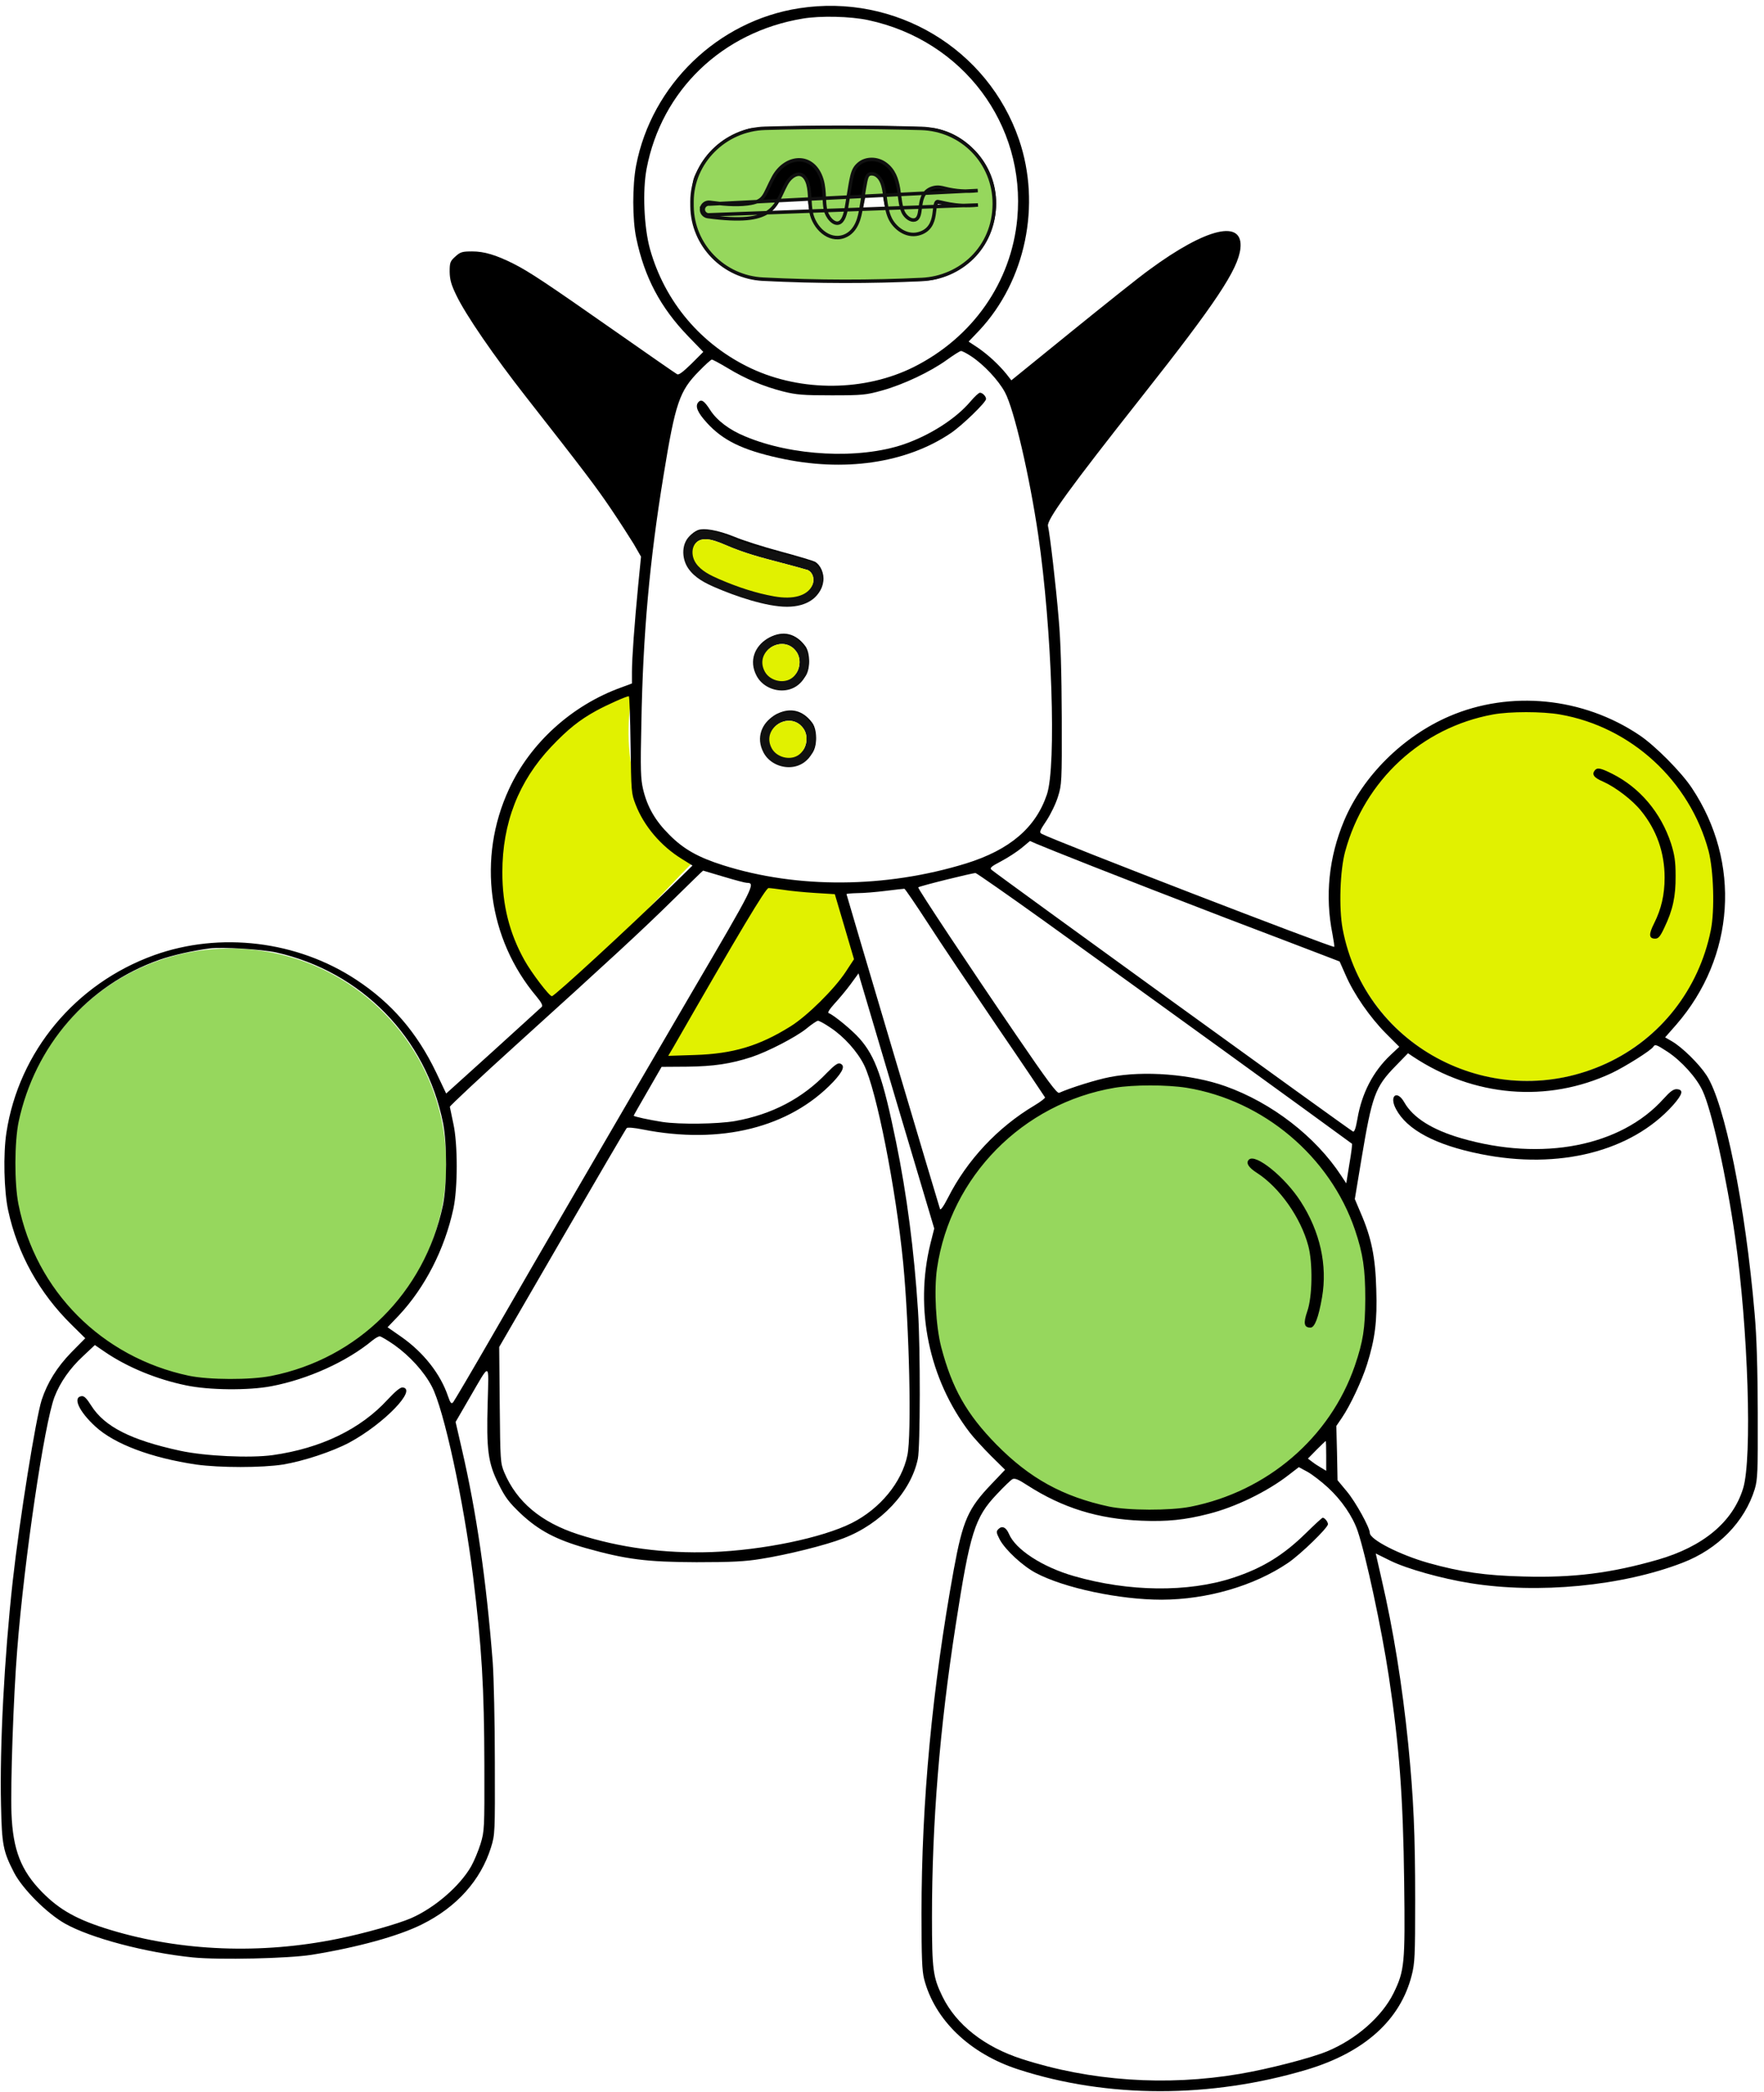 <?xml version="1.0" encoding="UTF-8"?> <svg xmlns="http://www.w3.org/2000/svg" width="253" height="300" viewBox="0 0 253 300" fill="none"><g clip-path="url(#clip0_127_43)"><circle cx="219" cy="128" r="27" fill="#E1F100"></circle><ellipse cx="165" cy="186.5" rx="32" ry="31.5" fill="#96D75D"></ellipse><path d="M108.53 126.347C112.351 125.607 112.679 127.869 121.029 126.847C119.5 127.5 125.5 139.001 120.5 142.001C116 149.501 99.521 153.103 94.529 151.347C96.936 149.692 106.529 132.347 108.53 126.347Z" fill="#E1F100"></path><path d="M99.5 123.5C94.5 128.5 90.5 133.5 79 143.5C79 143 71 140.412 71 125.5C71 110.588 79.5 101.5 91 99C89 104 90 120 99.5 123.5Z" fill="#E1F100"></path><circle cx="33" cy="167" r="31" fill="#96D75D"></circle><path d="M114.604 1.187C102.971 2.988 93.464 12.166 91.237 23.721C90.687 26.597 90.687 31.498 91.262 34.174C92.438 39.776 94.715 44.078 98.692 48.205L100.869 50.455L99.168 52.156C97.967 53.331 97.341 53.807 97.116 53.657C96.916 53.556 92.888 50.755 88.135 47.429C78.278 40.527 75.901 38.951 73.624 37.801C71.122 36.55 69.446 36.05 67.72 36.05C66.319 36.05 66.019 36.125 65.318 36.775C64.567 37.451 64.492 37.626 64.492 38.976C64.517 40.127 64.718 40.827 65.443 42.327C66.794 45.153 70.822 51.006 75.425 56.883C83.807 67.587 85.458 69.762 87.609 72.939C88.81 74.714 90.286 77.015 90.887 77.99L91.938 79.816L91.537 83.868C90.987 89.57 90.637 94.371 90.637 96.347V97.998L89.085 98.573C82.03 101.124 76.051 106.526 72.999 113.153C68.42 123.032 69.971 134.611 76.951 142.889C77.677 143.764 77.877 144.19 77.702 144.365C77.552 144.515 74.4 147.366 70.722 150.717L63.992 156.794L62.566 153.793C59.814 148.041 56.161 143.814 51.108 140.488C42.626 134.886 31.543 133.561 22.086 136.962C10.803 141.038 2.697 150.792 0.921 162.396C0.445 165.472 0.571 170.774 1.171 173.55C2.522 179.803 5.649 185.405 10.253 189.931L12.229 191.882L10.203 193.933C8.151 196.058 6.8 198.234 5.974 200.735C5.124 203.436 2.822 217.741 1.821 226.745C0.621 237.624 -0.055 250.403 0.145 258.831C0.27 264.558 0.445 265.434 2.022 268.51C3.247 270.861 6.75 274.362 9.327 275.813C13.005 277.888 20.96 279.989 27.69 280.664C31.518 281.039 41.3 280.814 44.678 280.289C51.308 279.214 57.112 277.613 60.489 275.938C65.493 273.462 68.946 269.61 70.422 264.884C70.997 263.033 70.997 262.808 70.972 252.629C70.972 246.927 70.822 240.5 70.672 238.374C69.746 226.52 68.345 216.866 66.219 207.688L65.343 203.886L67.344 200.435C70.372 195.233 70.097 195.183 69.946 201.11C69.746 207.888 69.996 209.763 71.498 212.765C72.448 214.69 72.949 215.365 74.7 217.041C77.277 219.442 79.704 220.742 84.007 221.968C89.786 223.593 92.738 223.969 99.893 223.994C104.872 223.994 106.898 223.894 109.15 223.518C112.828 222.943 118.482 221.543 120.959 220.567C126.363 218.517 130.666 213.915 131.642 209.163C131.992 207.463 132.017 193.357 131.667 187.98C131.116 179.377 130.065 171.274 128.514 163.722C126.638 154.568 125.562 151.492 123.286 148.916C122.235 147.716 119.558 145.515 118.857 145.265C118.657 145.215 118.957 144.715 119.683 143.914C120.308 143.239 121.359 141.989 121.985 141.138L123.135 139.563L123.361 140.388C123.486 140.838 125.937 149.066 128.79 158.695L133.993 176.151L133.443 178.327C131.141 187.705 133.243 197.759 139.072 205.387C139.648 206.137 141.049 207.663 142.149 208.763L144.151 210.739L142.224 212.765C138.847 216.291 138.096 217.966 136.795 225.044C133.718 241.975 132.167 258.331 132.167 274.362C132.167 280.689 132.242 282.59 132.542 283.765C134.068 289.643 139.097 294.469 146.052 296.72C158.837 300.872 173.647 300.872 187.458 296.745C195.689 294.269 200.842 289.643 202.469 283.24C202.919 281.49 202.969 280.464 202.969 272.461C202.969 262.933 202.744 257.856 201.968 250.003C201.118 241.625 199.842 233.697 198.14 226.369L197.315 222.743L199.441 223.794C201.793 224.944 206.772 226.344 210.85 226.995C220.607 228.57 232.666 227.42 241.322 224.069C246.401 222.118 250.229 218.217 251.68 213.49C252.08 212.139 252.13 211.039 252.105 202.611C252.08 196.209 251.955 191.682 251.655 188.356C250.329 172.85 247.377 158.17 244.75 154.168C243.649 152.493 241.247 150.142 239.771 149.291L238.82 148.741L240.421 146.916C248.853 137.212 249.753 123.632 242.648 112.978C241.122 110.677 237.369 106.901 235.118 105.4C227.037 99.973 216.604 98.948 207.873 102.699C201.243 105.55 195.488 111.253 192.786 117.655C190.585 122.882 190.009 128.484 191.11 133.936C191.285 134.886 191.41 135.711 191.36 135.761C191.185 135.962 151.181 120.531 149.405 119.556C149.029 119.355 149.104 119.13 150.08 117.68C150.681 116.78 151.431 115.229 151.731 114.254C152.282 112.503 152.307 112.153 152.282 102.949C152.257 96.472 152.132 91.921 151.831 88.619C151.456 84.068 150.581 76.565 150.305 75.415C150.105 74.539 153.508 69.862 163.815 56.808C174.423 43.378 177.55 38.651 177.901 35.65C178.376 31.398 173.097 32.599 164.841 38.676C163.44 39.676 158.436 43.678 153.683 47.529L145.051 54.532L144.326 53.606C143.2 52.231 141.699 50.855 140.248 49.855L138.922 48.98L140.473 47.354C147.103 40.252 149.355 29.373 146.152 20.019C141.674 6.965 128.389 -0.963 114.604 1.187ZM124.536 2.888C138.096 5.789 147.153 17.843 145.902 31.348C145.051 40.452 139.522 48.38 131.041 52.631C124.011 56.132 114.979 56.208 107.749 52.831C100.569 49.455 95.34 43.278 93.213 35.675C92.363 32.574 92.138 27.372 92.738 24.196C94.865 12.967 103.596 4.564 115.155 2.663C117.681 2.238 121.985 2.338 124.536 2.888ZM139.322 51.106C141.099 52.281 143.225 54.532 144.151 56.282C145.452 58.733 147.653 68.212 148.904 76.69C150.881 90.195 151.531 109.777 150.155 113.903C148.554 118.68 144.826 121.856 138.547 123.807C127.013 127.358 114.354 127.433 103.696 124.057C100.144 122.932 98.042 121.756 96.016 119.706C93.989 117.705 92.838 115.704 92.238 113.178C91.888 111.703 91.837 110.352 91.988 103.7C92.213 90.995 93.163 80.391 95.165 68.187C96.866 57.758 97.442 56.057 100.269 53.206C101.144 52.306 101.97 51.556 102.095 51.556C102.22 51.556 103.246 52.106 104.372 52.781C106.924 54.332 109.5 55.407 112.327 56.132C114.229 56.608 115.18 56.683 119.283 56.683C123.711 56.683 124.211 56.633 126.538 55.982C129.59 55.132 133.443 53.306 135.795 51.606C136.77 50.906 137.671 50.33 137.821 50.33C137.971 50.305 138.647 50.655 139.322 51.106ZM90.436 106.751C90.537 113.503 90.537 113.753 91.162 115.354C92.363 118.455 94.79 121.306 97.792 123.157L99.318 124.107L95.79 127.558C90.061 133.135 79.528 142.839 79.153 142.839C78.778 142.839 76.226 139.488 75.225 137.687C73.074 133.836 72.048 129.809 72.048 125.083C72.048 118.005 74.375 112.028 79.053 107.076C81.455 104.55 83.081 103.25 85.483 101.924C87.084 101.049 89.786 99.848 90.186 99.823C90.286 99.823 90.386 102.949 90.436 106.751ZM223.759 102.449C233.942 104.225 242.348 111.953 245.05 122.006C245.775 124.807 245.95 130.51 245.375 133.361C243.674 141.839 238.145 148.891 230.414 152.468C214.452 159.845 195.789 150.342 192.561 133.161C192.011 130.184 192.186 124.757 192.937 122.056C195.714 111.878 203.895 104.325 214.102 102.449C216.504 101.999 221.232 101.999 223.759 102.449ZM156.685 124.207C160.613 125.758 169.169 129.084 175.699 131.585C182.229 134.061 188.608 136.512 189.859 136.987L192.136 137.862L192.987 139.788C194.162 142.514 196.464 145.84 198.741 148.141L200.692 150.092L199.441 151.267C196.94 153.618 195.313 156.744 194.688 160.42C194.463 161.721 194.263 162.321 194.062 162.246C193.712 162.121 142.725 125.208 142.199 124.707C141.924 124.432 142.174 124.232 143.6 123.482C144.551 122.982 145.852 122.131 146.528 121.581L147.728 120.581L148.629 120.981C149.129 121.206 152.757 122.657 156.685 124.207ZM103.796 125.708C105.372 126.183 106.873 126.583 107.099 126.583C108.4 126.608 108.3 126.808 99.168 142.389C87.509 162.346 77.277 179.928 70.622 191.482C67.695 196.559 65.143 200.885 64.993 201.06C64.743 201.335 64.593 201.185 64.267 200.235C63.191 197.009 60.74 193.908 57.562 191.682L55.586 190.306L57.187 188.631C60.94 184.629 63.767 179.127 65.018 173.35C65.668 170.349 65.668 164.022 65.018 161.096C64.768 159.92 64.542 158.845 64.517 158.695C64.517 158.57 68.77 154.568 73.999 149.842C87.784 137.362 92.013 133.461 96.641 128.909C98.918 126.683 100.794 124.832 100.844 124.832C100.869 124.832 102.195 125.233 103.796 125.708ZM149.805 132.085C164.216 142.439 188.809 160.245 193.912 163.997C193.962 164.022 193.812 165.322 193.537 166.873L193.087 169.674L192.361 168.573C188.683 162.971 182.429 158.12 175.749 155.744C170.92 154.018 164.04 153.468 159.137 154.443C157.31 154.793 153.583 155.944 151.906 156.694C151.606 156.819 150.205 154.943 145.752 148.416C138.997 138.537 131.567 127.333 131.692 127.233C131.917 127.033 139.597 125.133 139.923 125.183C140.123 125.233 144.576 128.334 149.805 132.085ZM112.352 127.583C113.278 127.734 115.305 127.934 116.881 128.034L119.733 128.209L121.109 132.86L122.485 137.537L121.284 139.363C119.658 141.839 115.755 145.69 113.378 147.166C108.85 149.992 105.122 151.092 99.693 151.267L95.84 151.392L96.566 150.167C106.123 133.511 109.826 127.333 110.226 127.333C110.476 127.333 111.427 127.458 112.352 127.583ZM133.093 132.385C134.844 135.111 139.347 141.789 143.05 147.241C146.778 152.693 149.83 157.244 149.88 157.344C149.93 157.444 149.255 157.97 148.379 158.495C143.075 161.646 138.697 166.348 135.97 171.725C135.319 173 134.894 173.575 134.819 173.35C134.619 172.8 121.409 128.334 121.409 128.209C121.409 128.134 122.11 128.084 122.985 128.059C123.836 128.059 125.662 127.909 127.038 127.734C128.414 127.558 129.615 127.433 129.715 127.433C129.815 127.458 131.341 129.684 133.093 132.385ZM39.599 136.562C51.833 139.313 61.09 148.791 63.542 161.021C64.142 164.047 64.117 169.949 63.517 172.85C60.865 185.355 51.333 194.808 38.924 197.284C35.896 197.884 29.992 197.859 27.09 197.259C14.581 194.608 5.124 185.079 2.647 172.675C2.047 169.649 2.072 163.747 2.672 160.846C4.999 149.942 12.554 141.238 22.887 137.612C24.838 136.937 27.615 136.312 30.092 135.987C31.893 135.761 37.523 136.112 39.599 136.562ZM119.132 147.366C121.059 148.641 122.985 150.792 123.936 152.718C125.712 156.344 128.489 170.374 129.54 181.103C130.416 190.281 130.766 205.687 130.141 208.663C129.34 212.539 126.238 216.316 122.185 218.367C117.907 220.517 109.4 222.268 102.02 222.543C95.29 222.768 88.885 221.918 82.906 219.992C77.602 218.267 74.124 215.365 72.323 211.114C71.773 209.788 71.748 209.463 71.673 201.435L71.598 193.132L80.629 177.552C85.608 168.974 89.761 161.871 89.886 161.746C90.011 161.621 90.962 161.696 92.188 161.946C103.346 164.147 113.228 161.696 119.483 155.144C120.934 153.593 121.259 152.768 120.483 152.493C120.183 152.368 119.658 152.743 118.607 153.818C115.105 157.494 110.726 159.795 105.397 160.746C102.921 161.171 97.517 161.246 95.015 160.871C93.113 160.571 90.887 160.095 90.887 159.97C90.887 159.92 91.787 158.345 92.888 156.444L94.89 152.968L98.592 152.943C102.37 152.893 104.772 152.543 107.774 151.567C110.126 150.792 114.129 148.716 115.655 147.491C116.405 146.866 117.156 146.365 117.306 146.365C117.481 146.34 118.282 146.79 119.132 147.366ZM239.145 150.792C241.122 152.092 243.324 154.493 244.199 156.419C245.475 159.12 247.627 168.748 248.853 177.352C250.729 190.431 251.329 209.138 250.003 213.415C248.527 218.217 244.274 221.768 237.744 223.644C231.04 225.569 225.636 226.244 218.53 226.044C213.076 225.919 209.474 225.394 204.845 224.094C200.717 222.918 196.464 220.742 196.464 219.792C196.464 219.042 194.438 215.365 193.187 213.865L191.836 212.239L191.761 208.338L191.661 204.462L192.461 203.286C193.687 201.485 195.338 197.934 196.064 195.633C197.215 191.957 197.54 189.456 197.39 184.854C197.265 180.228 196.689 177.427 195.138 173.875L194.313 171.925L195.263 166.198C196.789 157.069 197.215 155.869 200.142 152.868L201.943 151.017L202.644 151.492C211.375 157.294 221.933 158.17 231.14 153.868C233.091 152.943 236.794 150.617 237.119 150.092C237.369 149.692 237.569 149.767 239.145 150.792ZM170.195 155.969C181.203 157.769 190.76 165.822 194.338 176.351C195.488 179.752 195.814 181.953 195.814 186.23C195.789 190.506 195.513 192.307 194.313 195.833C190.76 206.137 181.753 213.865 170.745 216.041C167.793 216.616 161.814 216.591 159.062 216.016C152.432 214.59 147.678 211.964 142.925 207.137C138.647 202.786 136.545 199.06 134.994 193.157C134.219 190.156 133.943 184.979 134.394 181.853C136.32 168.698 146.678 158.195 159.862 155.969C162.564 155.519 167.368 155.519 170.195 155.969ZM56.537 192.832C58.763 194.408 60.84 196.684 61.941 198.809C63.667 202.086 66.469 215.04 67.845 225.994C69.096 236.123 69.446 241.95 69.471 253.129C69.496 262.283 69.471 262.558 68.921 264.383C68.595 265.409 67.995 266.859 67.57 267.61C65.944 270.436 62.391 273.512 59.013 275.012C57.137 275.838 52.183 277.238 48.456 277.988C37.448 280.239 26.014 279.789 15.907 276.738C11.103 275.287 8.576 273.887 6 271.261C2.997 268.185 1.846 265.209 1.646 260.007C1.496 255.905 1.922 243.301 2.472 236.498C3.498 223.418 6.35 204.236 7.801 200.335C8.601 198.234 10.027 196.183 11.929 194.433L13.605 192.857L15.031 193.833C18.259 196.033 22.437 197.759 26.665 198.634C29.967 199.335 35.646 199.385 38.924 198.759C44.178 197.759 49.757 195.233 53.434 192.182C53.835 191.857 54.285 191.607 54.46 191.607C54.635 191.607 55.561 192.157 56.537 192.832ZM190.21 208.763V210.889L189.509 210.464C189.109 210.239 188.533 209.863 188.183 209.588L187.583 209.138L188.834 207.863C189.509 207.188 190.11 206.612 190.135 206.612C190.185 206.612 190.21 207.588 190.21 208.763ZM190.46 213.29C192.411 215.09 193.987 217.391 194.713 219.492C195.889 222.943 198.14 233.422 199.191 240.375C200.692 250.328 201.243 257.681 201.393 269.885C201.543 281.565 201.443 282.565 199.867 285.791C198.19 289.167 194.513 292.394 190.36 294.119C188.008 295.095 181.903 296.67 177.75 297.37C167.268 299.146 156.36 298.396 146.553 295.22C141.199 293.494 137.146 290.318 135.169 286.266C133.818 283.49 133.668 282.44 133.668 274.887C133.668 261.407 134.769 247.802 137.071 232.997C139.122 219.742 139.798 217.566 143 214.215C143.976 213.165 144.976 212.214 145.202 212.089C145.552 211.914 146.052 212.114 147.353 212.965C152.407 216.216 157.511 217.791 163.715 218.041C167.368 218.192 169.92 217.941 173.322 217.066C177.15 216.116 181.778 213.865 184.856 211.464L186.282 210.364L187.533 211.039C188.208 211.414 189.534 212.439 190.46 213.29Z" fill="black"></path><path d="M107.424 18.443C104.171 19.319 101.519 21.47 100.018 24.445C99.293 25.846 99.268 26.071 99.268 29.047C99.268 32.173 99.268 32.198 100.219 34.099C101.795 37.3 104.547 39.376 108.149 40.076C109.325 40.301 113.003 40.401 121.284 40.401C131.416 40.401 132.993 40.351 134.394 39.976C136.645 39.376 138.196 38.451 139.798 36.775C143.876 32.498 143.901 25.896 139.898 21.669C138.246 19.919 136.42 18.869 134.243 18.418C131.767 17.893 109.4 17.918 107.424 18.443ZM133.493 18.794C139.147 19.719 143.15 25.196 142.224 30.748C141.474 35.275 138.096 38.676 133.518 39.601C132.517 39.801 128.489 39.901 120.909 39.876C108.45 39.876 107.199 39.751 104.697 38.251C102.971 37.2 101.244 35.325 100.419 33.549C99.843 32.298 99.768 31.873 99.768 29.172C99.768 26.346 99.818 26.071 100.494 24.671C101.895 21.795 104.772 19.569 107.899 18.893C109.6 18.518 131.316 18.418 133.493 18.794Z" fill="black"></path><path d="M113.028 22.995C111.752 23.62 111.377 24.046 110.076 26.447C109.025 28.422 109.025 28.422 107.649 28.772C106.598 29.023 105.723 29.047 103.896 28.872C101.995 28.672 101.42 28.697 100.969 28.972C100.394 29.323 100.219 30.148 100.619 30.773C100.919 31.248 102.645 31.523 105.397 31.548C109.475 31.548 110.726 30.923 112.253 28.022C113.528 25.646 113.829 25.296 114.554 25.296C115.355 25.296 115.655 25.996 115.83 28.122C116.005 30.548 116.506 32.074 117.481 32.974C118.957 34.374 120.033 34.624 121.484 33.924C122.835 33.274 123.386 32.149 124.011 28.697C124.311 26.947 124.712 25.396 124.862 25.246C125.312 24.796 126.338 26.071 126.513 27.322C127.088 31.098 127.589 32.174 129.14 33.224C130.666 34.249 133.018 33.824 133.768 32.349C133.968 31.974 134.194 31.123 134.294 30.473L134.494 29.247L136.02 29.473C138.197 29.773 140.848 29.673 141.299 29.298C141.749 28.922 141.799 27.697 141.374 27.347C141.199 27.222 139.923 27.047 138.547 26.947C137.171 26.872 135.62 26.747 135.094 26.647C133.193 26.322 132.067 27.347 131.742 29.673C131.567 31.048 131.191 31.423 130.491 30.923C129.865 30.498 129.59 29.673 129.165 27.122C128.84 25.096 128.214 23.971 126.913 23.095C125.287 21.995 122.81 22.72 122.135 24.496C122.01 24.796 121.734 26.146 121.509 27.497C120.984 30.748 120.709 31.548 120.183 31.548C119.283 31.548 118.832 30.623 118.532 28.097C118.357 26.747 118.032 25.246 117.782 24.721C116.906 22.845 114.879 22.12 113.028 22.995Z" fill="black"></path><path d="M139.172 57.583C137.096 60.034 133.393 62.41 129.615 63.71C123.236 65.886 113.603 65.411 106.849 62.56C104.597 61.635 102.821 60.284 101.87 58.809C100.994 57.433 100.569 57.183 100.144 57.683C99.668 58.258 100.044 59.159 101.395 60.634C103.671 63.135 106.473 64.511 111.677 65.661C120.984 67.737 129.965 66.436 136.395 62.085C138.046 60.959 141.424 57.683 141.424 57.208C141.424 56.833 140.924 56.308 140.548 56.308C140.373 56.308 139.773 56.883 139.172 57.583Z" fill="black"></path><path d="M100.019 76.04C98.292 76.815 97.667 79.141 98.693 80.942C99.518 82.367 101.019 83.392 103.946 84.518C108.074 86.144 110.226 86.669 112.778 86.669C114.704 86.694 115.18 86.619 116.03 86.118C117.306 85.368 117.932 84.543 118.082 83.342C118.232 82.242 117.682 80.992 116.881 80.541C116.581 80.391 114.354 79.716 111.927 79.066C109.501 78.416 106.498 77.465 105.272 76.94C102.946 76.015 100.894 75.64 100.019 76.04ZM104.847 78.216C106.048 78.691 109.05 79.641 111.527 80.316C116.406 81.642 117.081 82.042 116.781 83.292C116.431 84.768 114.329 85.743 112.052 85.443C108.95 85.043 103.371 83.167 101.32 81.792C99.318 80.491 98.843 78.191 100.394 77.365C101.194 76.965 102.195 77.14 104.847 78.216Z" fill="black"></path><path d="M110.376 91.395C107.474 92.946 107.474 96.772 110.401 98.273C112.303 99.248 114.179 98.773 115.505 96.972C116.23 95.997 116.23 93.646 115.505 92.646C114.154 90.82 112.328 90.37 110.376 91.395ZM113.829 92.721C114.129 92.896 114.504 93.496 114.679 94.021C115.305 96.147 113.428 98.023 111.427 97.272C110.251 96.822 109.325 95.447 109.5 94.471C109.901 92.521 112.127 91.62 113.829 92.721Z" fill="black"></path><path d="M111.452 102.349C110.201 102.974 109.15 104.575 109.15 105.85C109.175 108.026 111.402 109.977 113.628 109.752C114.804 109.627 115.705 109.077 116.506 107.976C117.231 107.001 117.231 104.65 116.506 103.65C115.18 101.849 113.403 101.399 111.452 102.349ZM114.829 103.725C115.13 103.9 115.505 104.5 115.68 105.025C116.506 107.801 113.253 109.627 111.252 107.526C109.075 105.275 112.152 101.974 114.829 103.725Z" fill="black"></path><path d="M228.738 110.452C228.262 111.027 228.588 111.503 229.889 112.053C231.69 112.853 234.117 114.704 235.343 116.229C237.594 118.98 238.745 122.231 238.745 125.833C238.745 128.309 238.27 130.334 237.244 132.385C236.443 133.961 236.468 134.586 237.394 134.586C237.845 134.586 238.12 134.286 238.72 132.985C239.921 130.484 240.346 128.534 240.321 125.583C240.321 123.482 240.171 122.557 239.671 120.956C238.22 116.529 235.218 112.953 231.24 110.952C229.538 110.102 229.088 110.027 228.738 110.452Z" fill="black"></path><path d="M238.62 157.519C232.491 164.372 221.182 166.573 209.549 163.196C205.421 161.996 202.669 160.27 201.418 158.07C200.367 156.194 199.191 157.119 200.217 159.02C201.793 161.996 205.871 164.172 212.351 165.472C223.609 167.748 234.017 165.097 239.971 158.445C241.347 156.869 241.497 156.244 240.497 156.169C240.021 156.144 239.546 156.494 238.62 157.519Z" fill="black"></path><path d="M179.126 166.273C178.651 166.723 179.051 167.398 180.277 168.173C183.505 170.249 186.557 174.576 187.633 178.602C188.308 181.078 188.233 185.98 187.483 188.056C186.907 189.756 187.032 190.356 187.958 190.356C188.558 190.356 189.109 188.906 189.609 186.03C190.41 181.428 189.334 176.576 186.532 172.25C184.28 168.749 180.052 165.347 179.126 166.273Z" fill="black"></path><path d="M55.611 200.66C51.733 204.911 46.029 207.662 39.124 208.638C35.896 209.088 29.417 208.788 25.839 208.013C18.784 206.487 14.981 204.561 13.08 201.535C12.429 200.51 12.079 200.135 11.704 200.185C10.378 200.335 11.328 202.386 13.705 204.561C16.432 207.062 21.711 209.038 28.116 209.988C31.543 210.464 37.523 210.464 40.6 209.988C43.577 209.488 47.655 208.138 50.107 206.837C55.06 204.161 59.914 199.159 57.737 198.934C57.412 198.909 56.712 199.485 55.611 200.66Z" fill="black"></path><path d="M187.307 219.817C184.08 222.993 181.028 224.868 176.8 226.244C170.37 228.345 161.889 228.245 154.058 225.994C149.505 224.693 145.627 222.167 144.701 219.917C144.301 218.991 143.725 218.716 143.2 219.241C142.85 219.592 142.875 219.742 143.4 220.767C144.201 222.243 146.678 224.543 148.579 225.544C152.632 227.695 160.563 229.37 166.617 229.37C173.122 229.345 179.877 227.394 184.731 224.093C186.482 222.918 190.46 219.066 190.46 218.541C190.46 218.191 189.984 217.616 189.709 217.616C189.609 217.616 188.533 218.616 187.307 219.817Z" fill="black"></path><path d="M112.856 87C109.898 87 105.452 85.475 102.574 84.227C101.198 83.63 99.648 82.876 98.699 81.482C97.713 80.038 97.677 77.738 99.191 76.615C100.902 75.347 103.186 76.33 104.697 76.981C108.104 78.447 111.09 79.038 115.968 80.371C119.183 81.24 118.891 87 112.856 87ZM101.165 77.315C99.226 77.315 98.887 79.402 99.804 80.749C100.555 81.85 101.905 82.501 103.11 83.024C105.925 84.244 108.5 85.056 110.982 85.503C116.972 86.587 117.56 82.465 115.789 81.7C115.565 81.692 115.797 81.673 111.719 80.607C109.074 79.915 106.789 79.317 104.164 78.187C103.082 77.721 102.038 77.315 101.165 77.315Z" fill="#101010"></path><path d="M101.165 77.315C99.226 77.315 98.887 79.402 99.804 80.749C100.555 81.85 101.905 82.501 103.11 83.024C105.925 84.244 108.5 85.056 110.982 85.503C116.972 86.587 117.56 82.465 115.789 81.7C115.565 81.692 115.797 81.673 111.719 80.607C109.074 79.915 106.789 79.317 104.164 78.187C103.082 77.721 102.038 77.315 101.165 77.315Z" fill="#E1F100"></path><path d="M112.137 99C110.672 99 109.226 98.224 108.531 96.937C106.111 92.456 112.595 88.651 115.355 92.751C116.95 95.121 115.477 99 112.137 99ZM109.691 96.298C110.375 97.562 112.22 98.062 113.437 97.317C114.655 96.571 115.063 94.687 114.262 93.499C112.434 90.785 108.065 93.289 109.691 96.298Z" fill="#101010"></path><path d="M109.691 96.298C110.375 97.562 112.22 98.062 113.437 97.317C114.655 96.571 115.063 94.687 114.262 93.499C112.434 90.785 108.065 93.289 109.691 96.298Z" fill="#E1F100"></path><path d="M113.134 110C111.67 110 110.22 109.225 109.526 107.939C107.125 103.502 113.568 99.626 116.355 103.757C117.951 106.122 116.476 110 113.134 110ZM110.687 107.301C111.371 108.564 113.219 109.064 114.435 108.319C115.654 107.574 116.062 105.691 115.261 104.504C113.424 101.781 109.075 104.319 110.687 107.3V107.301Z" fill="#101010"></path><path d="M110.687 107.301C111.371 108.564 113.219 109.064 114.435 108.319C115.654 107.574 116.062 105.691 115.261 104.504C113.424 101.781 109.075 104.319 110.687 107.3V107.301Z" fill="#E1F100"></path><path d="M100.874 29.929C100.931 29.5 101.336 29.203 101.766 29.258L140.228 27.319C138.654 27.508 137.085 27.408 135.5 27.007L135.482 27.002C135.106 26.905 134.586 26.771 134.004 26.893C133.259 27.05 132.793 27.426 132.501 27.914C132.217 28.389 132.108 28.954 132.033 29.474C132.015 29.603 131.999 29.728 131.983 29.848C131.933 30.236 131.889 30.581 131.795 30.873C131.678 31.238 131.504 31.454 131.19 31.532C130.92 31.599 130.6 31.512 130.285 31.295C129.974 31.079 129.702 30.758 129.543 30.427C129.336 29.991 129.218 29.462 129.124 28.868C129.087 28.63 129.053 28.373 129.017 28.11C128.968 27.74 128.916 27.356 128.852 26.989C128.626 25.703 128.207 24.377 126.954 23.481C125.799 22.655 124.176 22.641 123.174 23.51C122.924 23.726 122.729 23.944 122.57 24.226C122.412 24.505 122.296 24.836 122.189 25.267C122.037 25.883 121.898 26.741 121.692 28.009C121.613 28.494 121.524 29.04 121.421 29.655L121.421 29.655C121.338 30.155 121.226 30.682 121.045 31.115C120.862 31.553 120.628 31.845 120.332 31.955C119.968 32.089 119.554 31.925 119.165 31.522C118.782 31.126 118.488 30.558 118.388 30.064C118.275 29.5 118.247 28.925 118.217 28.319C118.207 28.11 118.196 27.898 118.182 27.68C118.127 26.847 118.018 25.975 117.629 25.103C116.922 23.514 115.647 22.815 114.323 22.932C113.016 23.047 111.717 23.951 110.914 25.446C110.613 26.005 110.385 26.488 110.192 26.901C110.155 26.979 110.119 27.055 110.084 27.128C109.864 27.592 109.687 27.943 109.476 28.221C109.079 28.747 108.541 29.049 107.215 29.22L107.215 29.22C105.419 29.451 103.493 29.235 101.799 29.01L101.797 29.01C101.238 28.938 100.703 29.325 100.627 29.896M100.874 29.929L100.627 29.895C100.627 29.895 100.627 29.896 100.627 29.896M100.874 29.929C100.816 30.357 101.12 30.751 101.555 30.809L140.259 29.39C138.565 29.57 137.207 29.436 136.211 29.262C135.76 29.183 135.384 29.096 135.089 29.029C135.045 29.018 135.003 29.009 134.963 29C134.806 28.964 134.682 28.937 134.586 28.922C134.538 28.914 134.502 28.91 134.474 28.909C134.448 28.907 134.437 28.909 134.437 28.909L134.437 28.909C134.374 28.922 134.324 28.956 134.277 29.033C134.224 29.119 134.18 29.248 134.143 29.432C134.107 29.613 134.082 29.825 134.055 30.065L134.05 30.105C134.024 30.331 133.996 30.577 133.955 30.828C133.867 31.358 133.716 31.933 133.376 32.427C133.031 32.929 132.504 33.331 131.7 33.532C130.824 33.751 129.973 33.534 129.267 33.099C128.563 32.664 127.99 32.006 127.658 31.308C127.235 30.42 127.091 29.363 126.959 28.387C126.93 28.177 126.902 27.97 126.872 27.77C126.696 26.602 126.449 25.665 125.735 25.153C125.533 25.011 125.292 24.932 125.067 24.92C124.84 24.908 124.658 24.966 124.549 25.061L124.548 25.062C124.392 25.197 124.288 25.36 124.143 26.059C124.044 26.534 123.931 27.224 123.761 28.268C123.681 28.759 123.588 29.328 123.478 29.989L123.478 29.989L123.477 29.995C123.401 30.452 123.27 31.242 122.93 32.003C122.588 32.768 122.022 33.532 121.062 33.888L121.062 33.888C119.948 34.3 118.864 33.969 118.021 33.284C117.182 32.601 116.561 31.553 116.342 30.469L116.342 30.468C116.218 29.851 116.181 29.179 116.145 28.533C116.137 28.371 116.128 28.212 116.118 28.055C116.066 27.254 115.983 26.524 115.72 25.936L115.72 25.936C115.529 25.506 115.297 25.251 115.063 25.116C114.832 24.982 114.578 24.953 114.311 25.014C113.764 25.139 113.166 25.651 112.754 26.416C112.548 26.801 112.37 27.179 112.196 27.549L112.188 27.566C112.018 27.928 111.851 28.285 111.668 28.622C111.293 29.31 110.842 29.933 110.123 30.412C108.695 31.362 106.285 31.69 101.522 31.057L101.522 31.057C100.953 30.981 100.549 30.463 100.627 29.896M100.874 29.929L100.627 29.896C100.627 29.896 100.627 29.896 100.627 29.896M109.749 18.394C116.929 18.198 124.444 18.202 132.086 18.407C138.008 18.566 142.631 23.325 142.605 29.242C142.577 35.559 137.704 39.809 132.217 40.075C124.956 40.425 117.342 40.431 109.433 40.029C103.777 39.742 99.309 35.144 99.253 29.572C99.253 29.572 99.253 29.572 99.253 29.571L99.25 28.902C99.25 28.902 99.25 28.902 99.25 28.902C99.252 23.273 103.957 18.552 109.749 18.394Z" fill="#96D75D" stroke="#101010" stroke-width="0.5"></path></g><defs><clipPath id="clip0_127_43"><rect width="253" height="300" fill="white"></rect></clipPath></defs></svg> 